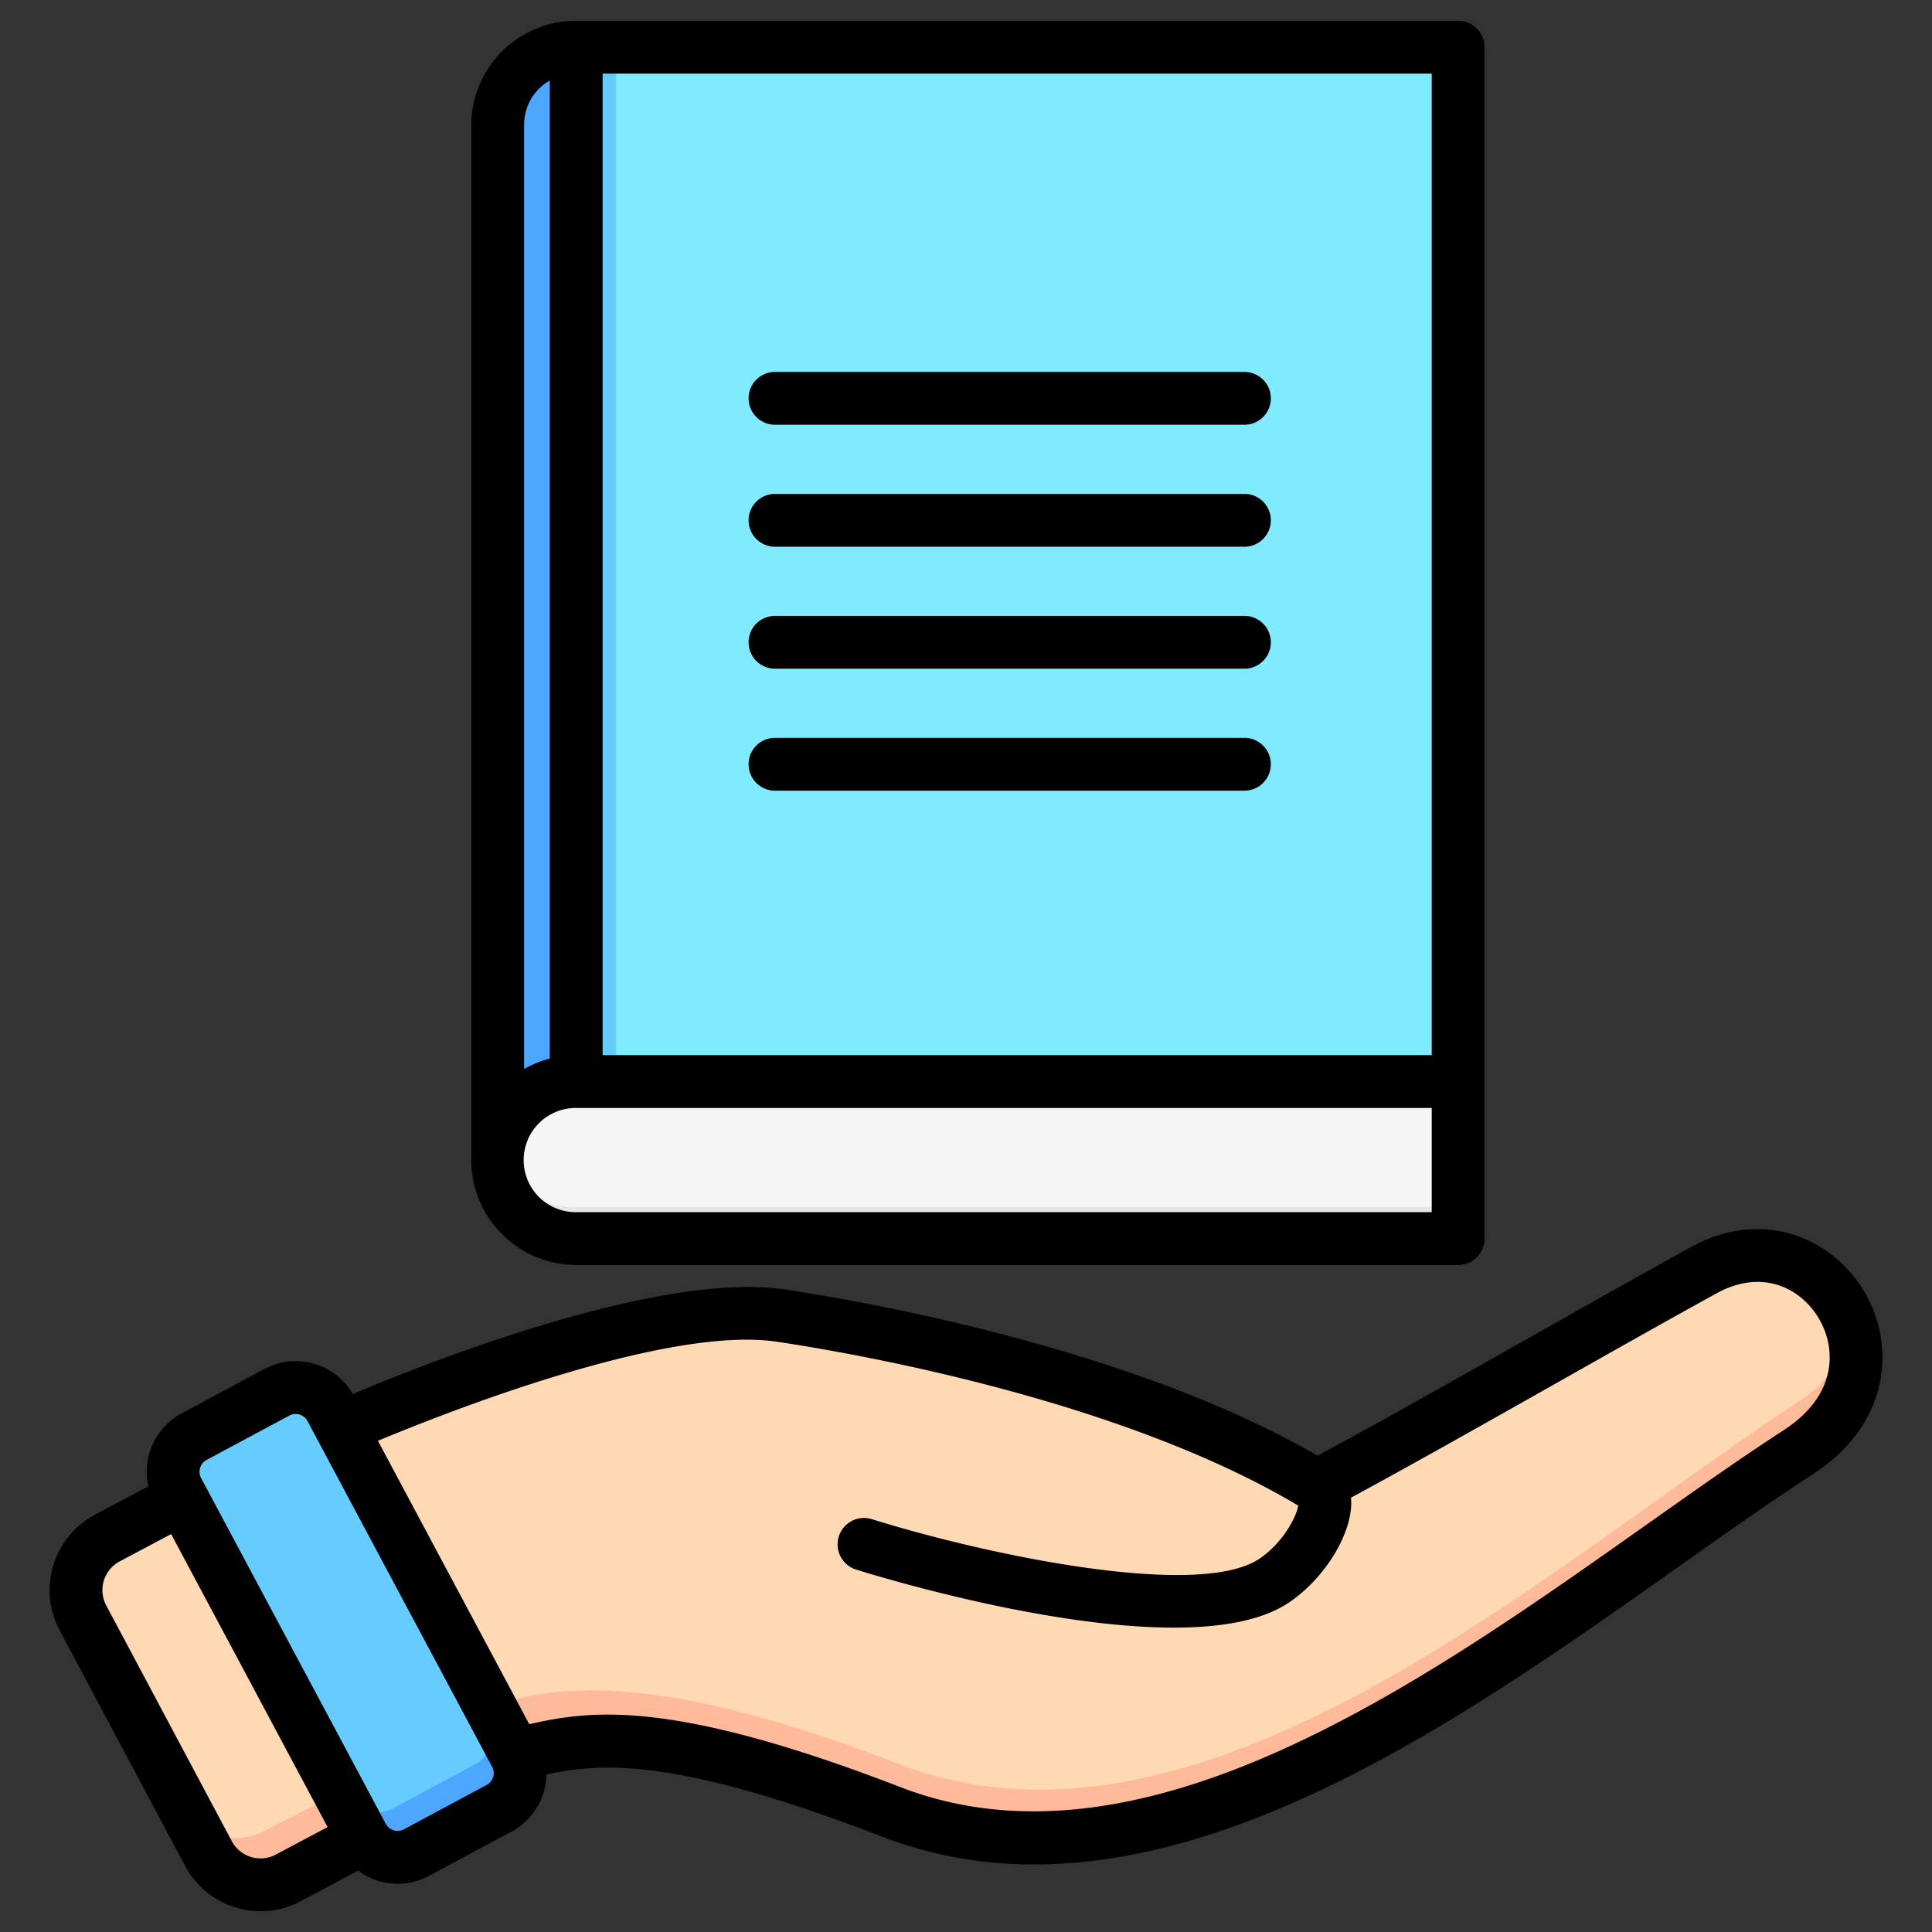 <svg viewBox="0 0 512 512" xmlns="http://www.w3.org/2000/svg"><rect x="0" y="0" width="512" height="512" fill="#333333" stroke="none"/><g id="Layer_1" data-name="Layer 1"><path d="m96.6 486.914-20.23 10.755a15.617 15.617 0 0 1 -21.118-6.463l-33.28-62.482a15.617 15.617 0 0 1 6.463-21.118l19.7-10.468zm354.99-150.336c-29.582 16.239-102.6 57.211-102.6 57.211-42.252-25.642-104.429-39.5-142-45.138-37.231-5.585-116.929 29.9-116.929 29.9l46.539 86.362c16.259-3.456 33.322-10.329 99.6 15.248 81.691 31.528 174.277-52.4 240.358-95.3 33.495-21.756 5.989-65.276-24.968-48.283z" fill="#ffd9b3" fill-rule="evenodd"/><path d="m23.5 431.592-1.528-2.868c-.116-.218-.206-.442-.311-.663zm466.257-82.314c-.73 7.026-3.411 15.889-12.374 21.707-66.081 42.9-157.665 127.957-239.357 96.429-59.391-22.921-88.22-22.137-108.22-15.1l6.785 12.591c16.259-3.456 33.322-10.329 99.6 15.248 81.691 31.528 174.277-52.4 240.358-95.3 15.296-9.929 17.87-24.398 13.208-35.575zm-419.818 135.974a16.554 16.554 0 0 1 -19.566-3.2l4.877 9.157a15.617 15.617 0 0 0 21.118 6.463l20.232-10.758-6.449-11.946z" fill="#fb9"/><path d="m132.278 479.2-21.917 11.753a10.556 10.556 0 0 1 -14.291-4.313l-48.934-91.627a10.555 10.555 0 0 1 4.314-14.291l21.917-11.753a10.555 10.555 0 0 1 14.29 4.314l48.935 91.626a10.556 10.556 0 0 1 -4.314 14.291z" fill="#6cf"/><path d="m132.278 479.2-21.918 11.752a10.555 10.555 0 0 1 -14.29-4.313l-6.107-11.782a10.554 10.554 0 0 0 14.29 4.314l21.917-11.753c4.593-2.463 5.224-10.318 3.636-15.1l6.785 12.591a10.555 10.555 0 0 1 -4.313 14.291z" fill="#4da6ff"/><path d="m386.429 286.622h-233.721v-274.122h233.721z" fill="#80eaff"/><path d="m163.241 286.622h-10.533v-274.122h10.533z" fill="#6cf"/><path d="m152.708 12.5v274.12l-20.808 20.808v-274.336a20.623 20.623 0 0 1 20.808-20.592z" fill="#4da6ff"/><path d="m386.428 286.622v41.613h-233.72a20.807 20.807 0 0 1 0-41.613z" fill="#f5f5f5"/><path d="m386.428 319.878v8.357h-233.719a20.806 20.806 0 0 1 -20.809-20.807c0-.208.025-.409.031-.616a21.042 21.042 0 0 0 19.528 13.066z" fill="#e6e6e6"/><path d="m493.967 342.124c-8.23-13.765-26.586-22.2-45.749-11.678-12.231 6.713-26.954 15.033-42.543 23.841-20.184 11.4-41 23.164-56.518 31.479-49.43-28.594-120.234-40.9-141.142-44.034-33.61-5.043-96.222 19.962-114.522 27.7a17.52 17.52 0 0 0 -23.439-6.632l-21.918 11.757a17.575 17.575 0 0 0 -8.812 19.337l-14.179 7.534a22.645 22.645 0 0 0 -9.357 30.59l33.275 62.475a22.628 22.628 0 0 0 30.584 9.361l15.267-8.112a17.475 17.475 0 0 0 18.749 1.383l21.918-11.754a17.563 17.563 0 0 0 9.242-15.115c14.054-2.995 33.564-4.9 88.836 16.435a111.2 111.2 0 0 0 40.417 7.4c59.162 0 119.794-42.865 170.364-78.618 12.7-8.979 24.7-17.46 35.91-24.738 21.126-13.716 21.868-34.813 13.617-48.611zm-420.888 149.366a8.627 8.627 0 0 1 -11.655-3.572l-33.276-62.475a8.627 8.627 0 0 1 3.566-11.652l13.638-7.246 41.468 77.644zm55.886-18.457-21.918 11.754a3.555 3.555 0 0 1 -4.807-1.443l-48.94-91.636a3.558 3.558 0 0 1 1.452-4.813l21.919-11.754a3.494 3.494 0 0 1 1.668-.422 3.645 3.645 0 0 1 1.039.152 3.533 3.533 0 0 1 2.1 1.713l48.94 91.636a3.559 3.559 0 0 1 -1.453 4.813zm343.763-94.044c-11.447 7.43-23.552 15.989-36.369 25.05-59.459 42.041-133.469 94.361-197.659 69.591-61.338-23.673-82.413-20.285-98.445-16.707l-40.1-75.09c18.767-7.827 76.736-30.612 105.785-26.256 20.56 3.084 90.82 15.272 138.11 43.423-.47 2.974-4.105 9.946-10.355 14.116-15.993 10.675-71.49-.8-102.713-10.545a7 7 0 0 0 -4.172 13.363c6.529 2.04 50.612 15.4 84.263 15.4 12.31 0 23.225-1.788 30.394-6.571 9.507-6.345 16.807-18.129 16.621-26.828-.008-.351-.047-.688-.077-1.028 15.384-8.3 35.254-19.522 54.551-30.425 15.55-8.787 30.238-17.086 42.392-23.758 11.992-6.583 22.2-1.433 27 6.591 4.705 7.867 5.114 20.365-9.226 29.674zm-320.028-43.751h233.724a7 7 0 0 0 7-7v-315.732a7 7 0 0 0 -7-7h-233.724a27.73 27.73 0 0 0 -27.8 27.594v274.331a27.838 27.838 0 0 0 27.8 27.807zm226.724-315.732v260.119h-219.724v-260.119zm-233.724 1.834v259.179a27.679 27.679 0 0 0 -6.807 2.791v-250.21a13.4 13.4 0 0 1 6.807-11.76zm7 272.285h226.724v27.613h-226.724a13.807 13.807 0 1 1 0-27.613zm45.683-188.061a7 7 0 0 1 7-7h124.4a7 7 0 0 1 0 14h-124.4a7 7 0 0 1 -6.997-7zm0 32.324a7 7 0 0 1 7-7h124.4a7 7 0 0 1 0 14h-124.4a7 7 0 0 1 -6.997-7zm0 32.325a7 7 0 0 1 7-7h124.4a7 7 0 0 1 0 14h-124.4a7 7 0 0 1 -6.997-7zm0 32.325a7 7 0 0 1 7-7h124.4a7 7 0 0 1 0 14h-124.4a7 7 0 0 1 -6.997-7z"/></g></svg>